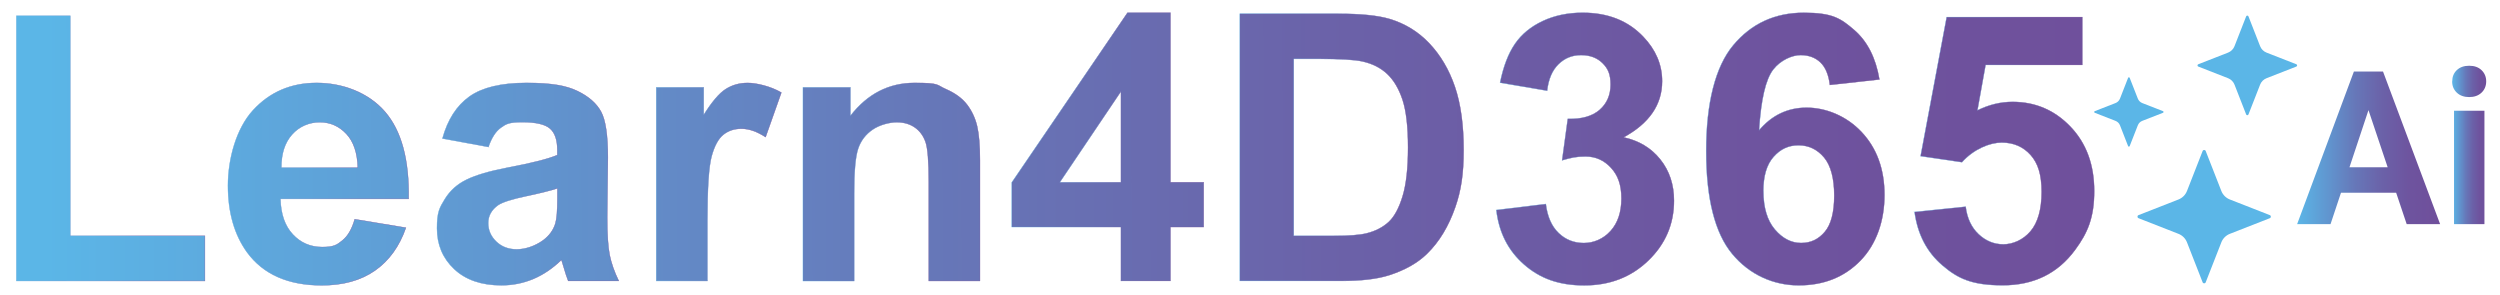 <?xml version="1.0" encoding="UTF-8"?>
<svg xmlns="http://www.w3.org/2000/svg" version="1.1" xmlns:xlink="http://www.w3.org/1999/xlink" viewBox="0 0 7372.7 869.3">
  <defs>
    <style>
      .cls-1 {
        fill: url(#Unbenannter_Verlauf_2);
      }

      .cls-1, .cls-2, .cls-3, .cls-4, .cls-5, .cls-6, .cls-7, .cls-8, .cls-9, .cls-10, .cls-11, .cls-12 {
        stroke-miterlimit: 10;
      }

      .cls-1, .cls-10 {
        stroke: #000;
      }

      .cls-2 {
        fill: url(#Unbenannter_Verlauf_5);
        stroke: url(#Unbenannter_Verlauf_6);
      }

      .cls-13 {
        fill: #5bb6e7;
      }

      .cls-3 {
        fill: url(#Unbenannter_Verlauf_21);
        stroke: url(#Unbenannter_Verlauf_22);
      }

      .cls-4 {
        fill: url(#Unbenannter_Verlauf_15);
        stroke: url(#Unbenannter_Verlauf_16);
      }

      .cls-5 {
        fill: url(#Unbenannter_Verlauf_9);
        stroke: url(#Unbenannter_Verlauf_10);
      }

      .cls-6 {
        fill: url(#Unbenannter_Verlauf_3);
        stroke: url(#Unbenannter_Verlauf_4);
      }

      .cls-14 {
        fill: url(#Unbenannter_Verlauf_24);
      }

      .cls-7 {
        fill: url(#Unbenannter_Verlauf_7);
        stroke: url(#Unbenannter_Verlauf_8);
      }

      .cls-15 {
        display: none;
      }

      .cls-8 {
        fill: url(#Unbenannter_Verlauf_11);
        stroke: url(#Unbenannter_Verlauf_12);
      }

      .cls-9 {
        fill: url(#Unbenannter_Verlauf_19);
        stroke: url(#Unbenannter_Verlauf_20);
      }

      .cls-10 {
        fill: url(#Unbenannter_Verlauf);
      }

      .cls-16 {
        fill: url(#Unbenannter_Verlauf_23);
      }

      .cls-11 {
        fill: url(#Unbenannter_Verlauf_17);
        stroke: url(#Unbenannter_Verlauf_18);
      }

      .cls-12 {
        fill: url(#Unbenannter_Verlauf_13);
        stroke: url(#Unbenannter_Verlauf_14);
      }
    </style>
    <linearGradient id="Unbenannter_Verlauf" data-name="Unbenannter Verlauf" x1="2624.3" y1="6279.1" x2="2836.3" y2="6279.1" gradientTransform="translate(0 -6281.9)" gradientUnits="userSpaceOnUse">
      <stop offset="0" stop-color="#5bb6e7"/>
      <stop offset="0" stop-color="#5eade1"/>
      <stop offset="0" stop-color="#6199d2"/>
      <stop offset=".3" stop-color="#6779ba"/>
      <stop offset=".6" stop-color="#6b62a9"/>
      <stop offset=".8" stop-color="#6e549f"/>
      <stop offset="1" stop-color="#6f509c"/>
    </linearGradient>
    <linearGradient id="Unbenannter_Verlauf_2" data-name="Unbenannter Verlauf 2" x1="2857.4" y1="6279.1" x2="2900.1" y2="6279.1" gradientTransform="translate(0 -6281.9)" gradientUnits="userSpaceOnUse">
      <stop offset="0" stop-color="#5bb6e7"/>
      <stop offset="0" stop-color="#5eade1"/>
      <stop offset="0" stop-color="#6199d2"/>
      <stop offset=".3" stop-color="#6779ba"/>
      <stop offset=".6" stop-color="#6b62a9"/>
      <stop offset=".8" stop-color="#6e549f"/>
      <stop offset="1" stop-color="#6f509c"/>
    </linearGradient>
    <linearGradient id="Unbenannter_Verlauf_3" data-name="Unbenannter Verlauf 3" x1="132.7" y1="6719.8" x2="6540.3" y2="6708.2" gradientTransform="translate(0 -6281.9)" gradientUnits="userSpaceOnUse">
      <stop offset="0" stop-color="#5bb6e7"/>
      <stop offset=".2" stop-color="#6098d1"/>
      <stop offset=".4" stop-color="#6678b9"/>
      <stop offset=".6" stop-color="#6b61a8"/>
      <stop offset=".8" stop-color="#6e539e"/>
      <stop offset="1" stop-color="#6f4f9b"/>
    </linearGradient>
    <linearGradient id="Unbenannter_Verlauf_4" data-name="Unbenannter Verlauf 4" x1="47.8" y1="6719.4" x2="604.8" y2="6719.4" gradientTransform="translate(0 -6281.9)" gradientUnits="userSpaceOnUse">
      <stop offset="0" stop-color="#5bb6e7"/>
      <stop offset="0" stop-color="#5da7dc"/>
      <stop offset=".4" stop-color="#6582c0"/>
      <stop offset=".7" stop-color="#6f4f9b"/>
    </linearGradient>
    <linearGradient id="Unbenannter_Verlauf_5" data-name="Unbenannter Verlauf 5" x1="132.8" y1="6826.4" x2="6540.5" y2="6814.8" gradientTransform="translate(0 -6281.9)" gradientUnits="userSpaceOnUse">
      <stop offset="0" stop-color="#5bb6e7"/>
      <stop offset=".2" stop-color="#6098d1"/>
      <stop offset=".4" stop-color="#6678b9"/>
      <stop offset=".6" stop-color="#6b61a8"/>
      <stop offset=".8" stop-color="#6e539e"/>
      <stop offset="1" stop-color="#6f4f9b"/>
    </linearGradient>
    <linearGradient id="Unbenannter_Verlauf_6" data-name="Unbenannter Verlauf 6" x1="671.7" y1="6824.9" x2="1205.7" y2="6824.9" gradientTransform="translate(0 -6281.9)" gradientUnits="userSpaceOnUse">
      <stop offset="0" stop-color="#5bb6e7"/>
      <stop offset="0" stop-color="#5da7dc"/>
      <stop offset=".4" stop-color="#6582c0"/>
      <stop offset=".7" stop-color="#6f4f9b"/>
    </linearGradient>
    <linearGradient id="Unbenannter_Verlauf_7" data-name="Unbenannter Verlauf 7" x1="132.9" y1="6827.3" x2="6540.5" y2="6815.8" gradientTransform="translate(0 -6281.9)" gradientUnits="userSpaceOnUse">
      <stop offset="0" stop-color="#5bb6e7"/>
      <stop offset=".2" stop-color="#6098d1"/>
      <stop offset=".4" stop-color="#6678b9"/>
      <stop offset=".6" stop-color="#6b61a8"/>
      <stop offset=".8" stop-color="#6e539e"/>
      <stop offset="1" stop-color="#6f4f9b"/>
    </linearGradient>
    <linearGradient id="Unbenannter_Verlauf_8" data-name="Unbenannter Verlauf 8" x1="1288.2" y1="6824.9" x2="1825.5" y2="6824.9" gradientTransform="translate(0 -6281.9)" gradientUnits="userSpaceOnUse">
      <stop offset="0" stop-color="#5bb6e7"/>
      <stop offset="0" stop-color="#5da7dc"/>
      <stop offset=".4" stop-color="#6582c0"/>
      <stop offset=".7" stop-color="#6f4f9b"/>
    </linearGradient>
    <linearGradient id="Unbenannter_Verlauf_9" data-name="Unbenannter Verlauf 9" x1="132.8" y1="6822.2" x2="6540.5" y2="6810.7" gradientTransform="translate(0 -6281.9)" gradientUnits="userSpaceOnUse">
      <stop offset="0" stop-color="#5bb6e7"/>
      <stop offset=".2" stop-color="#6098d1"/>
      <stop offset=".4" stop-color="#6678b9"/>
      <stop offset=".6" stop-color="#6b61a8"/>
      <stop offset=".8" stop-color="#6e539e"/>
      <stop offset="1" stop-color="#6f4f9b"/>
    </linearGradient>
    <linearGradient id="Unbenannter_Verlauf_10" data-name="Unbenannter Verlauf 10" x1="1934.8" y1="6818.5" x2="2304.9" y2="6818.5" gradientTransform="translate(0 -6281.9)" gradientUnits="userSpaceOnUse">
      <stop offset="0" stop-color="#5bb6e7"/>
      <stop offset="0" stop-color="#5da7dc"/>
      <stop offset=".4" stop-color="#6582c0"/>
      <stop offset=".7" stop-color="#6f4f9b"/>
    </linearGradient>
    <linearGradient id="Unbenannter_Verlauf_11" data-name="Unbenannter Verlauf 11" x1="132.8" y1="6823.2" x2="6540.5" y2="6811.7" gradientTransform="translate(0 -6281.9)" gradientUnits="userSpaceOnUse">
      <stop offset="0" stop-color="#5bb6e7"/>
      <stop offset=".2" stop-color="#6098d1"/>
      <stop offset=".4" stop-color="#6678b9"/>
      <stop offset=".6" stop-color="#6b61a8"/>
      <stop offset=".8" stop-color="#6e539e"/>
      <stop offset="1" stop-color="#6f4f9b"/>
    </linearGradient>
    <linearGradient id="Unbenannter_Verlauf_12" data-name="Unbenannter Verlauf 12" x1="2367.5" y1="6818.5" x2="2890.5" y2="6818.5" gradientTransform="translate(0 -6281.9)" gradientUnits="userSpaceOnUse">
      <stop offset="0" stop-color="#5bb6e7"/>
      <stop offset="0" stop-color="#5da7dc"/>
      <stop offset=".4" stop-color="#6582c0"/>
      <stop offset=".7" stop-color="#6f4f9b"/>
    </linearGradient>
    <linearGradient id="Unbenannter_Verlauf_13" data-name="Unbenannter Verlauf 13" x1="132.7" y1="6720.8" x2="6540.4" y2="6709.2" gradientTransform="translate(0 -6281.9)" gradientUnits="userSpaceOnUse">
      <stop offset="0" stop-color="#5bb6e7"/>
      <stop offset=".2" stop-color="#6098d1"/>
      <stop offset=".4" stop-color="#6678b9"/>
      <stop offset=".6" stop-color="#6b61a8"/>
      <stop offset=".8" stop-color="#6e539e"/>
      <stop offset="1" stop-color="#6f4f9b"/>
    </linearGradient>
    <linearGradient id="Unbenannter_Verlauf_14" data-name="Unbenannter Verlauf 14" x1="2983.3" y1="6714.9" x2="3550.3" y2="6714.9" gradientTransform="translate(0 -6281.9)" gradientUnits="userSpaceOnUse">
      <stop offset="0" stop-color="#5bb6e7"/>
      <stop offset="0" stop-color="#5da7dc"/>
      <stop offset=".4" stop-color="#6582c0"/>
      <stop offset=".7" stop-color="#6f4f9b"/>
    </linearGradient>
    <linearGradient id="Unbenannter_Verlauf_15" data-name="Unbenannter Verlauf 15" x1="132.7" y1="6723" x2="6540.4" y2="6711.5" gradientTransform="translate(0 -6281.9)" gradientUnits="userSpaceOnUse">
      <stop offset="0" stop-color="#5bb6e7"/>
      <stop offset=".2" stop-color="#6098d1"/>
      <stop offset=".4" stop-color="#6678b9"/>
      <stop offset=".6" stop-color="#6b61a8"/>
      <stop offset=".8" stop-color="#6e539e"/>
      <stop offset="1" stop-color="#6f4f9b"/>
    </linearGradient>
    <linearGradient id="Unbenannter_Verlauf_16" data-name="Unbenannter Verlauf 16" x1="3655.9" y1="6716.4" x2="4316.9" y2="6716.4" gradientTransform="translate(0 -6281.9)" gradientUnits="userSpaceOnUse">
      <stop offset="0" stop-color="#5bb6e7"/>
      <stop offset="0" stop-color="#5da7dc"/>
      <stop offset=".4" stop-color="#6582c0"/>
      <stop offset=".7" stop-color="#6f4f9b"/>
    </linearGradient>
    <linearGradient id="Unbenannter_Verlauf_17" data-name="Unbenannter Verlauf 17" x1="132.7" y1="6729.7" x2="6540.4" y2="6718.1" gradientTransform="translate(0 -6281.9)" gradientUnits="userSpaceOnUse">
      <stop offset="0" stop-color="#5bb6e7"/>
      <stop offset=".2" stop-color="#6098d1"/>
      <stop offset=".4" stop-color="#6678b9"/>
      <stop offset=".6" stop-color="#6b61a8"/>
      <stop offset=".8" stop-color="#6e539e"/>
      <stop offset="1" stop-color="#6f4f9b"/>
    </linearGradient>
    <linearGradient id="Unbenannter_Verlauf_18" data-name="Unbenannter Verlauf 18" x1="4412.1" y1="6721.5" x2="4937.2" y2="6721.5" gradientTransform="translate(0 -6281.9)" gradientUnits="userSpaceOnUse">
      <stop offset="0" stop-color="#5bb6e7"/>
      <stop offset="0" stop-color="#5da7dc"/>
      <stop offset=".4" stop-color="#6582c0"/>
      <stop offset=".7" stop-color="#6f4f9b"/>
    </linearGradient>
    <linearGradient id="Unbenannter_Verlauf_19" data-name="Unbenannter Verlauf 19" x1="132.7" y1="6730.8" x2="6540.4" y2="6719.3" gradientTransform="translate(0 -6281.9)" gradientUnits="userSpaceOnUse">
      <stop offset="0" stop-color="#5bb6e7"/>
      <stop offset=".2" stop-color="#6098d1"/>
      <stop offset=".4" stop-color="#6678b9"/>
      <stop offset=".6" stop-color="#6b61a8"/>
      <stop offset=".8" stop-color="#6e539e"/>
      <stop offset="1" stop-color="#6f4f9b"/>
    </linearGradient>
    <linearGradient id="Unbenannter_Verlauf_20" data-name="Unbenannter Verlauf 20" x1="5031.1" y1="6721.5" x2="5558" y2="6721.5" gradientTransform="translate(0 -6281.9)" gradientUnits="userSpaceOnUse">
      <stop offset="0" stop-color="#5bb6e7"/>
      <stop offset="0" stop-color="#5da7dc"/>
      <stop offset=".4" stop-color="#6582c0"/>
      <stop offset=".7" stop-color="#6f4f9b"/>
    </linearGradient>
    <linearGradient id="Unbenannter_Verlauf_21" data-name="Unbenannter Verlauf 21" x1="132.7" y1="6738.1" x2="6540.4" y2="6726.5" gradientTransform="translate(0 -6281.9)" gradientUnits="userSpaceOnUse">
      <stop offset="0" stop-color="#5bb6e7"/>
      <stop offset=".2" stop-color="#6098d1"/>
      <stop offset=".4" stop-color="#6678b9"/>
      <stop offset=".6" stop-color="#6b61a8"/>
      <stop offset=".8" stop-color="#6e539e"/>
      <stop offset="1" stop-color="#6f4f9b"/>
    </linearGradient>
    <linearGradient id="Unbenannter_Verlauf_22" data-name="Unbenannter Verlauf 22" x1="5645.6" y1="6727.8" x2="6176.5" y2="6727.8" gradientTransform="translate(0 -6281.9)" gradientUnits="userSpaceOnUse">
      <stop offset="0" stop-color="#5bb6e7"/>
      <stop offset="0" stop-color="#5da7dc"/>
      <stop offset=".4" stop-color="#6582c0"/>
      <stop offset=".7" stop-color="#6f4f9b"/>
    </linearGradient>
    <linearGradient id="Unbenannter_Verlauf_23" data-name="Unbenannter Verlauf 23" x1="6774.4" y1="6717.9" x2="7196.1" y2="6717.9" gradientTransform="translate(0 -6281.9)" gradientUnits="userSpaceOnUse">
      <stop offset="0" stop-color="#5bb6e7"/>
      <stop offset=".2" stop-color="#6098d1"/>
      <stop offset=".4" stop-color="#6678b9"/>
      <stop offset=".6" stop-color="#6b61a8"/>
      <stop offset=".8" stop-color="#6e539e"/>
      <stop offset="1" stop-color="#6f4f9b"/>
    </linearGradient>
    <linearGradient id="Unbenannter_Verlauf_24" data-name="Unbenannter Verlauf 24" x1="7231.8" y1="6709.4" x2="7332" y2="6709.4" gradientTransform="translate(0 -6281.9)" gradientUnits="userSpaceOnUse">
      <stop offset="0" stop-color="#5bb6e7"/>
      <stop offset=".2" stop-color="#6098d1"/>
      <stop offset=".4" stop-color="#6678b9"/>
      <stop offset=".6" stop-color="#6b61a8"/>
      <stop offset=".8" stop-color="#6e539e"/>
      <stop offset="1" stop-color="#6f4f9b"/>
    </linearGradient>
  </defs>
  <!-- Generator: Adobe Illustrator 28.6.0, SVG Export Plug-In . SVG Version: 1.2.0 Build 709)  -->
  <g>
    <g id="Ebene_1">
      <g class="cls-15">
        <path class="cls-10" d="M2836.1,102.8h-46.4l-18.4-48h-84.4l-17.4,48h-45.2l82.3-211.2h45.1l84.6,211.2h-.2ZM2757.6,19.3l-29.1-78.4-28.5,78.4h57.6Z"/>
        <path class="cls-1" d="M2857.4,102.8V-108.4h42.6V102.8h-42.6Z"/>
      </g>
      <g>
        <path class="cls-6" d="M48.3,828.5V46.5h159v649h397v133H48.3Z"/>
        <path class="cls-2" d="M1046.1,646.5l151,25c-19.3,55.4-49.9,97.6-91.6,126.6s-94,43.4-156.6,43.4c-99.2,0-172.7-32.4-220.3-97.3-37.6-52-56.4-117.6-56.4-196.9s24.7-168.8,74.1-222.4c49.4-53.6,111.9-80.4,187.5-80.4s151.9,28.1,200.9,84.2c49.1,56.1,72.5,142.1,70.4,257.8h-378c1.1,44.8,13.2,79.7,36.4,104.6s52.1,37.4,86.8,37.4,43.4-6.5,59.4-19.4c16.1-12.9,28.2-33.8,36.4-62.6h0ZM1055.1,494.5c-1.1-43.8-12.3-77-33.8-99.8s-47.6-34.2-78.3-34.2-60.1,12-81.5,36.1c-21.5,24-32,56.7-31.7,97.9h225.3Z"/>
        <path class="cls-7" d="M1440.7,433.5l-136-25c15.4-55.8,42-97,79.6-123.8,37.7-26.8,93.6-40.2,167.9-40.2s117.6,8,150.6,23.9c33,15.9,56.2,36.2,69.7,60.8,13.5,24.6,20.2,69.6,20.2,135.2l-2,176.4c0,50.2,2.4,87.2,7.2,111s13.7,49.4,26.8,76.6h-149c-4-10-8.8-24.8-14.5-44.4-2.5-8.9-4.3-14.8-5.4-17.6-25.8,25-53.5,43.8-82.9,56.2s-60.8,18.8-94.2,18.8c-58.8,0-105.2-15.9-139.1-47.7s-50.9-72-50.9-120.5,7.7-60.8,23.1-86,37-44.5,64.8-57.8c27.8-13.4,67.9-25.1,120.2-35.1,70.6-13.2,119.6-25.5,146.8-37v-15.3c0-29.4-7.2-50.4-21.6-62.9s-41.6-18.8-81.5-18.8-48,5.4-63.2,16.2-27.4,29.7-36.7,56.8v.2h0ZM1643.7,555.5c-19.4,6.4-50.1,14.1-92,23-42,8.9-69.4,17.7-82.3,26.2-19.8,13.9-29.6,31.6-29.6,53s7.9,39.3,23.7,54.6,35.9,23,60.3,23,53.3-8.9,78-26.8c18.3-13.6,30.3-30.2,36.1-49.8,3.9-12.8,5.9-37.3,5.9-73.4v-30,.2h0Z"/>
        <path class="cls-5" d="M2086.3,828.5h-151V257.5h140v81.2c24-38.3,45.5-63.6,64.6-75.8s40.8-18.3,65.2-18.3,67.4,9.5,99.2,28.4l-46.5,131.3c-25.4-16.5-49-24.7-70.8-24.7s-38.9,5.8-53.6,17.5c-14.7,11.7-26.2,32.8-34.6,63.3-8.4,30.5-12.6,94.4-12.6,191.7v176.6-.2h.1Z"/>
        <path class="cls-8" d="M2890,828.5h-151v-291.2c0-61.6-3.2-101.5-9.8-119.5s-17.1-32.2-31.7-42.2c-14.6-10-32.2-15-52.8-15s-50,7.2-71,21.5-35.3,33.3-43.1,57-11.6,67.3-11.6,131.1v258.5h-151V257.5h140v83.9c50.1-64.6,113.1-96.9,189.1-96.9s64.1,6,91.8,18,48.7,27.3,63,46c14.2,18.6,24.1,39.8,29.7,63.5,5.6,23.7,8.4,57.5,8.4,101.6v354.9h0Z"/>
        <path class="cls-12" d="M3305.8,828.5v-159h-322v-131.5l341.3-500.5h126.7v500h98v132h-98v159h-146ZM3305.8,537.5v-267.9l-180.3,267.9h180.3Z"/>
        <path class="cls-4" d="M3656.4,40.5h290.5c65.5,0,115.5,5,149.8,15,46.2,13.6,85.8,37.8,118.7,72.6,32.9,34.8,58,77.3,75.2,127.7,17.2,50.4,25.8,112.4,25.8,186.2s-8.1,120.8-24.2,167.7c-19.7,57.3-47.8,103.8-84.3,139.2-27.6,26.9-64.8,47.8-111.7,62.9-35.1,11.1-82,16.7-140.7,16.7h-299.1V40.5h0ZM3815.4,173.5v522h118.8c44.4,0,76.5-2.5,96.2-7.5,25.8-6.4,47.2-17.4,64.2-32.8,17-15.4,30.9-40.8,41.7-76.1s16.1-83.4,16.1-144.3-5.4-107.7-16.1-140.3c-10.8-32.6-25.8-58-45.2-76.3s-43.9-30.6-73.6-37.1c-22.2-5-65.8-7.5-130.6-7.5h-71.5,0Z"/>
        <path class="cls-11" d="M4412.8,619.3l146-17.7c4.7,37.3,17.2,65.8,37.7,85.5s45.2,29.5,74.3,29.5,57.5-11.8,78.9-35.5,32-55.6,32-95.8-10.2-68.1-30.7-90.4-45.4-33.4-74.8-33.4-42.5,3.8-69.5,11.3l16.7-122.3c41,1.1,72.3-7.8,93.9-26.5,21.6-18.8,32.4-43.7,32.4-74.7s-7.9-47.5-23.8-63.2-36.9-23.6-63.2-23.6-48.1,8.9-66.5,26.8-29.5,43.9-33.5,78.2l-139-23.6c9.7-47.8,24.3-86,43.9-114.5,19.6-28.6,46.9-51,81.9-67.4s74.3-24.5,117.8-24.5c74.4,0,134,23.6,178.9,70.9,37,38.7,55.5,82.4,55.5,131.1,0,69.1-37.9,124.3-113.7,165.5,45.1,9.7,81.2,31.3,108.2,65s40.5,74.3,40.5,121.9c0,69.1-25.3,128-75.9,176.7s-113.5,73-188.8,73-130.6-20.5-177.5-61.5c-47-41-74.2-94.6-81.8-160.8h.1Z"/>
        <path class="cls-9" d="M5542.4,234.4l-146,16.1c-3.6-30-12.9-52.2-27.9-66.5s-34.5-21.5-58.5-21.5-58.8,14.3-80.8,42.9-35.9,88.2-41.6,178.8c37.6-44.4,84.4-66.7,140.3-66.7s117.1,24,162.1,71.9,67.5,109.8,67.5,185.6-23.6,145-70.9,193.6-108,72.9-182.1,72.9-144.9-30.9-196.1-92.6-76.8-163-76.8-303.7,26.7-248.3,80-312,122.6-95.6,207.7-95.6,109.2,16.8,148.4,50.4c39.2,33.6,64.1,82.5,74.9,146.5h-.2ZM5200.4,563.1c0,49,11.3,86.8,33.8,113.4,22.6,26.6,48.4,40,77.4,40s51.2-10.9,69.8-32.7,27.9-57.6,27.9-107.3-10-88.6-30.1-112.3-45.1-35.7-75.2-35.7-53.5,11.4-73.6,34.1-30.1,56.2-30.1,100.5h.1Z"/>
        <path class="cls-3" d="M5646,625.1l151-15.6c4.3,34.1,17,61.2,38.1,81.1s45.5,29.9,73,29.9,58.2-12.8,80-38.5,32.8-64.4,32.8-116.1-10.9-84.8-32.7-109.1c-21.8-24.2-50.1-36.4-85-36.4s-82.6,19.3-117.2,58l-122.1-17.9,77-410.1h400v141h-285.2l-24.1,134c33.8-16.7,68.2-25,103.5-25,67.2,0,124.1,24.4,170.8,73.1,46.7,48.8,70.1,112,70.1,189.8s-18.8,122.8-56.4,173.7c-51.2,69.6-122.4,104.3-213.4,104.3s-132-19.5-177.9-58.7c-45.9-39.1-73.3-91.7-82.2-157.7v.2h0Z"/>
      </g>
      <g>
        <path class="cls-13" d="M6570.9,230.7l-88-34.4c-3.1-1.2-3.1-5.6,0-6.8l88-34.4c8.6-3.4,15.4-10.2,18.8-18.8l34.4-88c1.2-3.1,5.6-3.1,6.8,0l34.4,88c3.4,8.6,10.2,15.4,18.8,18.8l88,34.4c3.1,1.2,3.1,5.6,0,6.8l-88,34.4c-8.6,3.4-15.4,10.2-18.8,18.8l-34.4,88c-1.2,3.1-5.6,3.1-6.8,0l-34.4-88c-3.4-8.6-10.2-15.4-18.8-18.8Z"/>
        <path class="cls-13" d="M6238.9,356.5l-61.3-23.9c-2.2-.9-2.2-3.9,0-4.8l61.3-23.9c6-2.3,10.7-7.1,13.1-13.1l23.9-61.2c.8-2.2,3.9-2.2,4.7,0l24,61.2c2.3,6,7.1,10.7,13,13.1l61.3,23.9c2.1.9,2.1,3.9,0,4.8l-61.3,23.9c-6,2.3-10.7,7.1-13,13.1l-24,61.2c-.9,2.2-3.9,2.2-4.7,0l-23.9-61.2c-2.3-6-7.1-10.7-13.1-13.1Z"/>
        <path class="cls-13" d="M6424.5,689.6l-117.8-46.1c-4.2-1.6-4.2-7.5,0-9.1l117.8-46.1c11.5-4.5,20.6-13.6,25.1-25.1l46.1-117.8c1.6-4.2,7.5-4.2,9.1,0l46.1,117.8c4.5,11.5,13.6,20.6,25.1,25.1l117.8,46.1c4.2,1.6,4.2,7.5,0,9.1l-117.8,46.1c-11.5,4.5-20.6,13.6-25.1,25.1l-46.1,117.8c-1.6,4.2-7.5,4.2-9.1,0l-46.1-117.8c-4.5-11.5-13.6-20.6-25.1-25.1Z"/>
      </g>
      <g>
        <path class="cls-16" d="M7066.5,568.3h-162.7l-30.9,92.7h-98.5l167.4-450h85.9l168.4,450h-98.6l-31.1-92.7h.1ZM6928.9,493.2h112.5l-56.6-168.4-56,168.4h.1Z"/>
        <path class="cls-14" d="M7231.8,239.9c0-13.4,4.5-24.5,13.4-33,9-8.6,21.2-13,36.6-13s27.3,4.3,36.5,13c9,8.7,13.7,19.7,13.7,33s-4.6,24.7-13.8,33.4c-9.3,8.7-21.4,13-36.4,13s-27.2-4.3-36.4-13c-9.2-8.7-13.8-19.8-13.8-33.4h.2ZM7326.8,661h-89.7v-334.4h89.7v334.4Z"/>
      </g>
    </g>
  </g>
</svg>